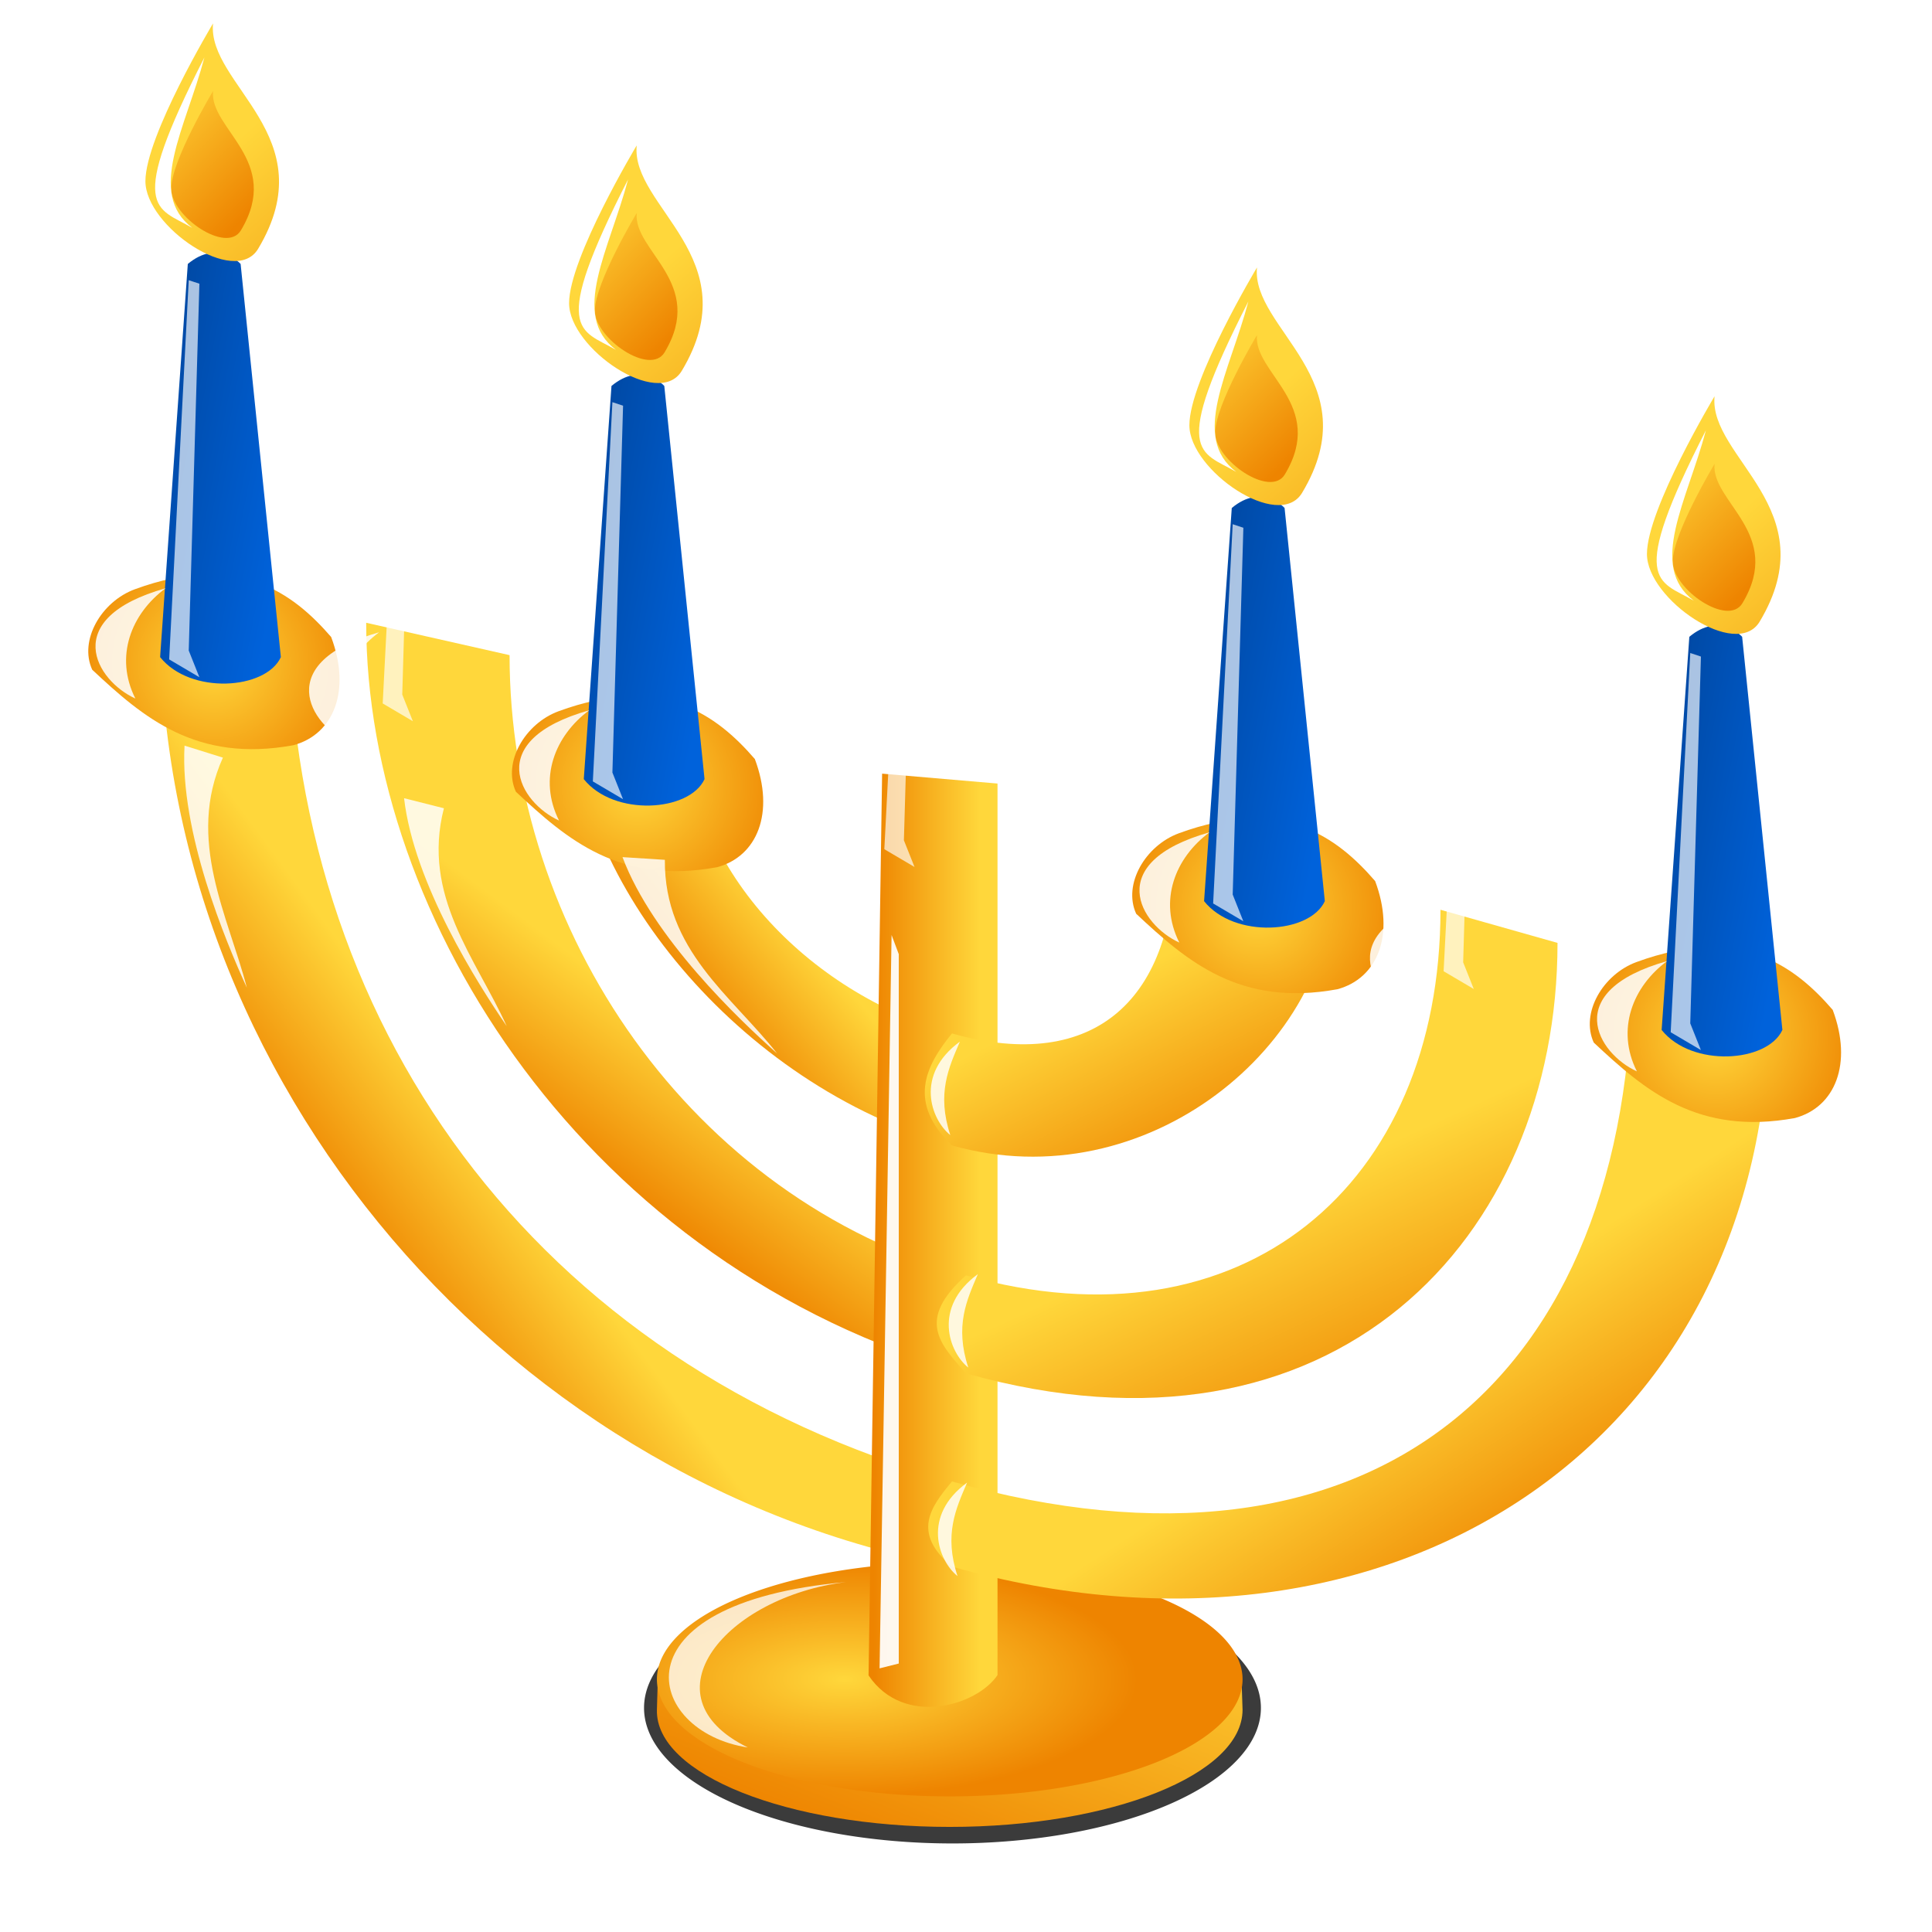 <svg xmlns="http://www.w3.org/2000/svg" xmlns:xlink="http://www.w3.org/1999/xlink" viewBox="0 0 48 48"><defs><linearGradient id="i" y2="31.493" xlink:href="#a" gradientUnits="userSpaceOnUse" x2="21.707" gradientTransform="translate(0 -1.095)" y1="31.493" x1="24.339"/><linearGradient id="e" y2="29.05" xlink:href="#a" gradientUnits="userSpaceOnUse" x2="13.053" gradientTransform="translate(0 -1.095)" y1="25.766" x1="15.498"/><linearGradient id="m" y2="23" xlink:href="#a" gradientUnits="userSpaceOnUse" x2="36" gradientTransform="translate(-5.495 -43.663)" y1="13" x1="27"/><linearGradient id="l" y2="13.525" xlink:href="#b" gradientUnits="userSpaceOnUse" x2="6.879" gradientTransform="translate(-.084 1.432)" y1="12.515" x1="1.579"/><linearGradient id="b"><stop offset="0" stop-color="#003e8c"/><stop offset="1" stop-color="#0062db"/></linearGradient><linearGradient id="g" y2="45" xlink:href="#a" gradientUnits="userSpaceOnUse" x2="21.511" y1="38.815" x1="24"/><linearGradient id="n" y2="15" xlink:href="#a" gradientUnits="userSpaceOnUse" x2="28" gradientTransform="translate(-4.495 -43.663)" y1="10" x1="23"/><linearGradient id="d" y2="29.467" xlink:href="#a" gradientUnits="userSpaceOnUse" x2="6.979" gradientTransform="translate(0 -1.095)" y1="27.025" x1="10.298"/><linearGradient id="a"><stop offset="0" stop-color="#ffd73b"/><stop offset="1" stop-color="#ee8400"/></linearGradient><linearGradient id="f" y2="25.488" xlink:href="#a" gradientUnits="userSpaceOnUse" x2="16.663" gradientTransform="translate(0 -1.095)" y1="23.382" x1="19.211"/><linearGradient id="j" y2="41.844" xlink:href="#a" gradientUnits="userSpaceOnUse" x2="35.11" gradientTransform="translate(0 -1.095)" y1="36.791" x1="31.821"/><linearGradient id="s" y2="36.501" xlink:href="#a" gradientUnits="userSpaceOnUse" x2="34.401" gradientTransform="translate(0 -1.095)" y1="30.775" x1="31.747"/><linearGradient id="r" y2="30.261" xlink:href="#a" gradientUnits="userSpaceOnUse" x2="29.931" gradientTransform="translate(0 -1.095)" y1="25.545" x1="27.526"/><filter id="o" height="1.115" width="1.398" y="-.058" x="-.199"><feGaussianBlur stdDeviation=".181"/></filter><filter id="p" height="1.07" width="1.774" y="-.035" x="-.387"><feGaussianBlur stdDeviation=".121"/></filter><filter id="q" height="1.292" width="1.459" y="-.146" x="-.23"><feGaussianBlur stdDeviation=".167"/></filter><filter id="y" height="1.26" width="1.835" y="-.13" x="-.417"><feGaussianBlur stdDeviation=".126"/></filter><filter id="t" height="1.148" width="1.57" y="-.074" x="-.285"><feGaussianBlur stdDeviation=".185"/></filter><filter id="u" height="1.157" width="1.348" y="-.078" x="-.174"><feGaussianBlur stdDeviation=".185"/></filter><filter id="v" height="1.182" width="1.231" y="-.091" x="-.116"><feGaussianBlur stdDeviation=".185"/></filter><filter id="w" height="1.061" width="3.336" y="-.031" x="-1.168"><feGaussianBlur stdDeviation=".232"/></filter><filter id="x" height="1.226" width="1.211" y="-.113" x="-.105"><feGaussianBlur stdDeviation=".193"/></filter><filter id="c" height="1.319" width="1.102" y="-.159" x="-.051"><feGaussianBlur stdDeviation=".582"/></filter><radialGradient id="h" xlink:href="#a" gradientUnits="userSpaceOnUse" cy="43" cx="22.206" gradientTransform="matrix(1 0 0 .4 0 25.8)" r="5"/><radialGradient id="k" xlink:href="#a" gradientUnits="userSpaceOnUse" cy="13.9" cx="4.28" gradientTransform="matrix(.69 1 -1 .69 16.266 2.764)" r="3.119"/></defs><path d="M38.232 42.695a13.684 4.379 0 11-27.368 0 13.684 4.379 0 1127.368 0z" transform="matrix(.56 0 0 .769 9.917 9.6)" filter="url(#c)" fill-rule="evenodd" fill-opacity=".769"/><path style="block-progression:tb;text-indent:0;text-transform:none" d="M3.997 14.623c-.423 11.738 8.289 22.176 19.655 24.299v-2.116C13.262 33.875 7.158 25.415 7.158 15.025l-3.162-.402z" color="#000" fill="url(#d)"/><path style="block-progression:tb;text-indent:0;text-transform:none" d="M9.098 15.473c0 7.357 5.481 15.99 14.902 18.648v-2.435c-6.855-1.933-11.34-8.554-11.34-15.409L9.1 15.473z" color="#000" fill="url(#e)"/><path style="block-progression:tb;text-indent:0;text-transform:none" d="M14.243 17.717c0 4.094 4.047 9.228 9.41 10.741v-2.783c-3.593-1.013-6.607-4.151-6.607-7.743l-2.803-.215z" color="#000" fill="url(#f)"/><path transform="translate(-11.324 -20.086) scale(1.455)" d="M29 43c0 1.105-2.239 2-5 2s-5.03-.896-5-2l.016-.564C19.045 41.386 21.372 41 24 41c2.625 0 4.95.442 4.983 1.49L29 43z" fill-rule="evenodd" fill="url(#g)"/><path d="M29 43a5 2 0 11-10 0 5 2 0 1110 0z" transform="translate(-11.324 -20.844) scale(1.455)" fill-rule="evenodd" fill="url(#h)"/><path style="block-progression:tb;text-indent:0;text-transform:none" d="M21.916 19.221l-.337 22.404c.875 1.297 2.694.755 3.204-.008v-22.15l-2.867-.246z" color="#000" fill="url(#i)"/><path style="block-progression:tb;text-indent:0;text-transform:none" d="M23.652 38.922c10.892 3.073 20.301-3.035 20.301-13.926l-3.402-1.046c0 10.391-6.51 15.787-16.899 12.856-.523.63-1.014 1.266 0 2.116z" color="#000" fill="url(#j)"/><g color="#000"><path d="M3.353 14.807c-.836.307-1.396 1.27-1.062 2 1.27 1.19 2.586 2.318 5 1.875 1-.27 1.437-1.354.937-2.687-.937-1.084-2.31-2.13-4.875-1.188z" fill="url(#k)" transform="translate(0 -.168)"/><path d="M4.666 6.726l-.688 9.768c.75.938 2.625.813 3 0l-1-9.768s-.563-.627-1.312 0z" fill="url(#l)" transform="translate(0 -.168)"/><path d="M22.505-37.663s-3 5-3 7 3.971 4.715 5 3c3-5-2.265-7.268-2-10z" fill="url(#m)" transform="translate(-7.31 21.673) scale(.56)"/><path d="M22.505-34.663s-1.855 3.091-1.855 4.328 2.455 2.915 3.091 1.854c1.855-3.09-1.4-4.493-1.236-6.182z" fill="url(#n)" transform="translate(-7.31 21.673) scale(.56)"/><path d="M22.122-36.154c-.832 3.141-2.587 6.017-.536 7.562-1.585-.924-2.962-.716.536-7.562z" filter="url(#o)" fill="#fff" transform="translate(-7.31 21.673) scale(.56)"/><path d="M4.689 7.129l-.486 9.422.75.442-.264-.663.265-9.113-.265-.088z" fill-opacity=".667" filter="url(#p)" fill="#fff" transform="translate(0 -.168)"/><path d="M4.114 14.783c-.854.632-1.276 1.698-.751 2.74-.975-.442-1.913-1.988.751-2.74z" fill-opacity=".858" filter="url(#q)" fill="#fff" transform="translate(0 -.168)"/></g><g color="#000"><path d="M3.353 14.807c-.836.307-1.396 1.27-1.062 2 1.27 1.19 2.586 2.318 5 1.875 1-.27 1.437-1.354.937-2.687-.937-1.084-2.31-2.13-4.875-1.188z" fill="url(#k)" transform="translate(5.305 .926)"/><path d="M4.666 6.726l-.688 9.768c.75.938 2.625.813 3 0l-1-9.768s-.563-.627-1.312 0z" fill="url(#l)" transform="translate(5.305 .926)"/><path d="M22.505-37.663s-3 5-3 7 3.971 4.715 5 3c3-5-2.265-7.268-2-10z" fill="url(#m)" transform="translate(-2.005 22.767) scale(.56)"/><path d="M22.505-34.663s-1.855 3.091-1.855 4.328 2.455 2.915 3.091 1.854c1.855-3.09-1.4-4.493-1.236-6.182z" fill="url(#n)" transform="translate(-2.005 22.767) scale(.56)"/><path d="M22.122-36.154c-.832 3.141-2.587 6.017-.536 7.562-1.585-.924-2.962-.716.536-7.562z" filter="url(#o)" fill="#fff" transform="translate(-2.005 22.767) scale(.56)"/><path d="M4.689 7.129l-.486 9.422.75.442-.264-.663.265-9.113-.265-.088z" fill-opacity=".667" filter="url(#p)" fill="#fff" transform="translate(5.305 .926)"/><path d="M4.114 14.783c-.854.632-1.276 1.698-.751 2.74-.975-.442-1.913-1.988.751-2.74z" fill-opacity=".858" filter="url(#q)" fill="#fff" transform="translate(5.305 .926)"/></g><g color="#000"><path d="M3.353 14.807c-.836.307-1.396 1.27-1.062 2 1.27 1.19 2.586 2.318 5 1.875 1-.27 1.437-1.354.937-2.687-.937-1.084-2.31-2.13-4.875-1.188z" fill="url(#k)" transform="translate(10.526 2.863)"/><path d="M4.666 6.726l-.688 9.768c.75.938 2.625.813 3 0l-1-9.768s-.563-.627-1.312 0z" fill="url(#l)" transform="translate(10.526 2.863)"/><path d="M22.505-37.663s-3 5-3 7 3.971 4.715 5 3c3-5-2.265-7.268-2-10z" fill="url(#m)" transform="translate(3.216 24.704) scale(.56)"/><path d="M22.505-34.663s-1.855 3.091-1.855 4.328 2.455 2.915 3.091 1.854c1.855-3.09-1.4-4.493-1.236-6.182z" fill="url(#n)" transform="translate(3.216 24.704) scale(.56)"/><path d="M22.122-36.154c-.832 3.141-2.587 6.017-.536 7.562-1.585-.924-2.962-.716.536-7.562z" filter="url(#o)" fill="#fff" transform="translate(3.216 24.704) scale(.56)"/><path d="M4.689 7.129l-.486 9.422.75.442-.264-.663.265-9.113-.265-.088z" fill-opacity=".667" filter="url(#p)" fill="#fff" transform="translate(10.526 2.863)"/><path d="M4.114 14.783c-.854.632-1.276 1.698-.751 2.74-.975-.442-1.913-1.988.751-2.74z" fill-opacity=".858" filter="url(#q)" fill="#fff" transform="translate(10.526 2.863)"/></g><g color="#000"><path d="M3.353 14.807c-.836.307-1.396 1.27-1.062 2 1.27 1.19 2.586 2.318 5 1.875 1-.27 1.437-1.354.937-2.687-.937-1.084-2.31-2.13-4.875-1.188z" fill="url(#k)" transform="translate(17.768 4.547)"/><path d="M4.666 6.726l-.688 9.768c.75.938 2.625.813 3 0l-1-9.768s-.563-.627-1.312 0z" fill="url(#l)" transform="translate(17.768 4.547)"/><path d="M22.505-37.663s-3 5-3 7 3.971 4.715 5 3c3-5-2.265-7.268-2-10z" fill="url(#m)" transform="translate(10.458 26.388) scale(.56)"/><path d="M22.505-34.663s-1.855 3.091-1.855 4.328 2.455 2.915 3.091 1.854c1.855-3.09-1.4-4.493-1.236-6.182z" fill="url(#n)" transform="translate(10.458 26.388) scale(.56)"/><path d="M22.122-36.154c-.832 3.141-2.587 6.017-.536 7.562-1.585-.924-2.962-.716.536-7.562z" filter="url(#o)" fill="#fff" transform="translate(10.458 26.388) scale(.56)"/><path d="M4.689 7.129l-.486 9.422.75.442-.264-.663.265-9.113-.265-.088z" fill-opacity=".667" filter="url(#p)" fill="#fff" transform="translate(17.768 4.547)"/><path d="M4.114 14.783c-.854.632-1.276 1.698-.751 2.74-.975-.442-1.913-1.988.751-2.74z" fill-opacity=".858" filter="url(#q)" fill="#fff" transform="translate(17.768 4.547)"/></g><path style="block-progression:tb;text-indent:0;text-transform:none" d="M23.652 28.458c4.84 1.366 9.479-2.508 9.479-6.601l-3.941-.682c0 3.593-1.946 5.514-5.538 4.5-.68.832-1.099 1.726 0 2.783z" color="#000" fill="url(#r)"/><path style="block-progression:tb;text-indent:0;text-transform:none" d="M24 34.121c9.13 2.576 14.696-3.339 14.696-10.695l-2.908-.823c0 6.856-4.933 11.017-11.788 9.083-1.238 1.107-.656 1.696 0 2.435z" color="#000" fill="url(#s)"/><g color="#000"><path d="M3.353 14.807c-.836.307-1.396 1.27-1.062 2 1.27 1.19 2.586 2.318 5 1.875 1-.27 1.437-1.354.937-2.687-.937-1.084-2.31-2.13-4.875-1.188z" fill="url(#k)" transform="translate(25.937 5.895)"/><path d="M4.666 6.726l-.688 9.768c.75.938 2.625.813 3 0l-1-9.768s-.563-.627-1.312 0z" fill="url(#l)" transform="translate(25.937 5.895)"/><path d="M22.505-37.663s-3 5-3 7 3.971 4.715 5 3c3-5-2.265-7.268-2-10z" fill="url(#m)" transform="translate(18.627 27.736) scale(.56)"/><path d="M22.505-34.663s-1.855 3.091-1.855 4.328 2.455 2.915 3.091 1.854c1.855-3.09-1.4-4.493-1.236-6.182z" fill="url(#n)" transform="translate(18.627 27.736) scale(.56)"/><path d="M22.122-36.154c-.832 3.141-2.587 6.017-.536 7.562-1.585-.924-2.962-.716.536-7.562z" filter="url(#o)" fill="#fff" transform="translate(18.627 27.736) scale(.56)"/><path d="M4.689 7.129l-.486 9.422.75.442-.264-.663.265-9.113-.265-.088z" fill-opacity=".667" filter="url(#p)" fill="#fff" transform="translate(25.937 5.895)"/><path d="M4.114 14.783c-.854.632-1.276 1.698-.751 2.74-.975-.442-1.913-1.988.751-2.74z" fill-opacity=".858" filter="url(#q)" fill="#fff" transform="translate(25.937 5.895)"/></g><g color="#000"><path d="M3.353 14.807c-.836.307-1.396 1.27-1.062 2 1.27 1.19 2.586 2.318 5 1.875 1-.27 1.437-1.354.937-2.687-.937-1.084-2.31-2.13-4.875-1.188z" fill="url(#k)" transform="translate(31.663 7.579)"/><path d="M4.666 6.726l-.688 9.768c.75.938 2.625.813 3 0l-1-9.768s-.563-.627-1.312 0z" fill="url(#l)" transform="translate(31.663 7.579)"/><path d="M22.505-37.663s-3 5-3 7 3.971 4.715 5 3c3-5-2.265-7.268-2-10z" fill="url(#m)" transform="translate(24.353 29.42) scale(.56)"/><path d="M22.505-34.663s-1.855 3.091-1.855 4.328 2.455 2.915 3.091 1.854c1.855-3.09-1.4-4.493-1.236-6.182z" fill="url(#n)" transform="translate(24.353 29.42) scale(.56)"/><path d="M22.122-36.154c-.832 3.141-2.587 6.017-.536 7.562-1.585-.924-2.962-.716.536-7.562z" filter="url(#o)" fill="#fff" transform="translate(24.353 29.42) scale(.56)"/><path d="M4.689 7.129l-.486 9.422.75.442-.264-.663.265-9.113-.265-.088z" fill-opacity=".667" filter="url(#p)" fill="#fff" transform="translate(31.663 7.579)"/><path d="M4.114 14.783c-.854.632-1.276 1.698-.751 2.74-.975-.442-1.913-1.988.751-2.74z" fill-opacity=".858" filter="url(#q)" fill="#fff" transform="translate(31.663 7.579)"/></g><g color="#000"><path d="M3.353 14.807c-.836.307-1.396 1.27-1.062 2 1.27 1.19 2.586 2.318 5 1.875 1-.27 1.437-1.354.937-2.687-.937-1.084-2.31-2.13-4.875-1.188z" fill="url(#k)" transform="translate(37.305 9.095)"/><path d="M4.666 6.726l-.688 9.768c.75.938 2.625.813 3 0l-1-9.768s-.563-.627-1.312 0z" fill="url(#l)" transform="translate(37.305 9.095)"/><path d="M22.505-37.663s-3 5-3 7 3.971 4.715 5 3c3-5-2.265-7.268-2-10z" fill="url(#m)" transform="translate(29.995 30.936) scale(.56)"/><path d="M22.505-34.663s-1.855 3.091-1.855 4.328 2.455 2.915 3.091 1.854c1.855-3.09-1.4-4.493-1.236-6.182z" fill="url(#n)" transform="translate(29.995 30.936) scale(.56)"/><path d="M22.122-36.154c-.832 3.141-2.587 6.017-.536 7.562-1.585-.924-2.962-.716.536-7.562z" filter="url(#o)" fill="#fff" transform="translate(29.995 30.936) scale(.56)"/><path d="M4.689 7.129l-.486 9.422.75.442-.264-.663.265-9.113-.265-.088z" fill-opacity=".667" filter="url(#p)" fill="#fff" transform="translate(37.305 9.095)"/><path d="M4.114 14.783c-.854.632-1.276 1.698-.751 2.74-.975-.442-1.913-1.988.751-2.74z" fill-opacity=".858" filter="url(#q)" fill="#fff" transform="translate(37.305 9.095)"/></g><path d="M4.585 18.525c-.12 2.132 1.019 4.858 1.548 6.014-.463-1.783-1.516-3.67-.595-5.716l-.953-.298z" fill-opacity=".84" color="#000" filter="url(#t)" fill="#fff"/><path d="M10.039 19.831c.245 2.121 1.831 4.613 2.55 5.663-.761-1.678-2.12-3.24-1.56-5.413l-.99-.25z" fill-opacity=".84" color="#000" filter="url(#u)" fill="#fff"/><path d="M15.466 21.295c.75 1.999 2.892 4.034 3.842 4.879-1.143-1.445-2.808-2.57-2.79-4.812l-1.052-.067z" fill-opacity=".84" color="#000" filter="url(#v)" fill="#fff"/><path d="M22.151 23.229l-.298 18.221.477-.12V23.706l-.179-.476z" fill-opacity=".933" color="#000" filter="url(#w)" fill="#fff"/><path d="M21.02 39.306c-2.981.366-5.052 2.83-2.441 4.109-2.535-.38-3.437-3.58 2.441-4.109z" fill-opacity=".764" color="#000" filter="url(#x)" fill="#fff"/><path d="M23.848 25.879c-.278.65-.578 1.286-.238 2.322-.484-.388-.887-1.5.238-2.322zM24.295 31.655c-.278.65-.578 1.286-.238 2.322-.484-.388-.887-1.5.238-2.322zM24.027 36.835c-.278.65-.578 1.286-.238 2.322-.484-.388-.887-1.5.238-2.322z" fill-opacity=".831" color="#000" filter="url(#y)" fill="#fff"/></svg>